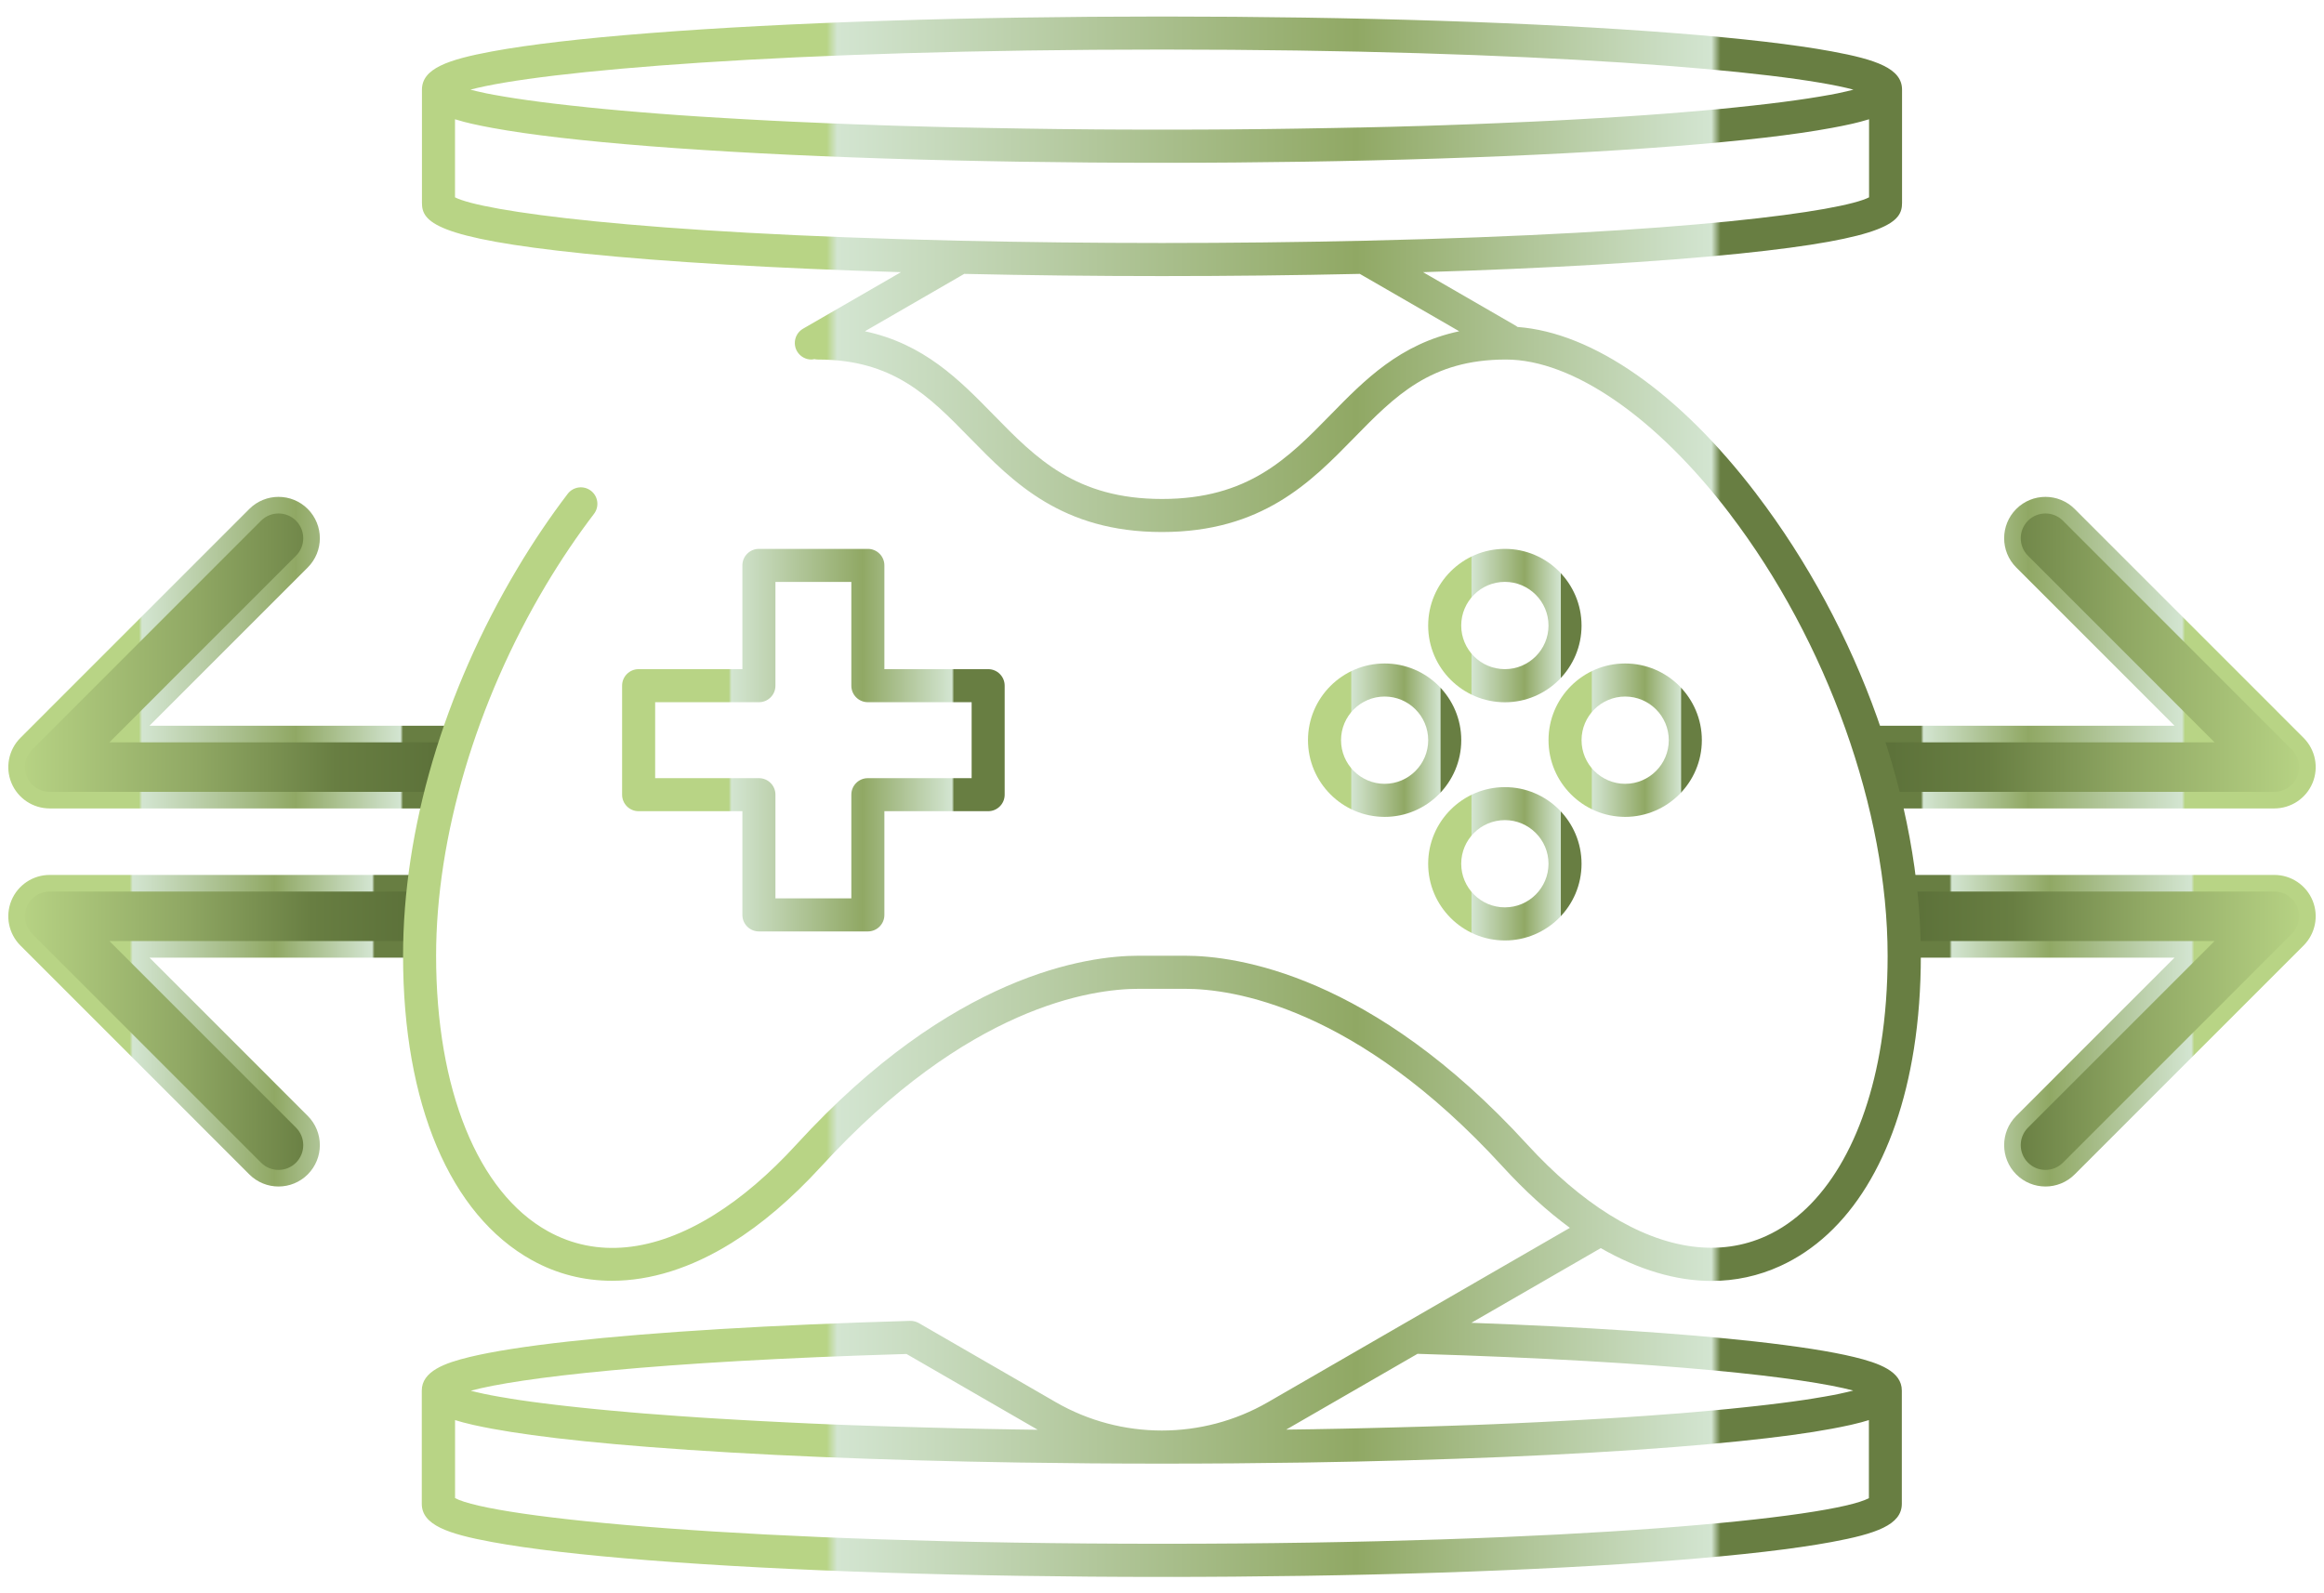 <svg width="140" height="96" viewBox="0 0 140 96" fill="none" xmlns="http://www.w3.org/2000/svg">
<path d="M25.402 57.201H7.797L18.186 67.591C18.962 68.368 18.962 69.629 18.186 70.408C17.409 71.185 16.148 71.185 15.372 70.408L1.583 56.617C1.015 56.049 0.843 55.19 1.151 54.446C1.46 53.703 2.187 53.218 2.99 53.218H25.681C25.535 54.486 25.439 55.817 25.402 57.201Z" fill="url(#paint0_linear_6_3376)" stroke="url(#paint1_linear_6_3376)" stroke-miterlimit="10"/>
<path d="M7.797 44.229H27.622C27.237 45.417 26.859 46.751 26.53 48.211H2.99C2.187 48.211 1.46 47.726 1.151 46.983C0.843 46.24 1.015 45.383 1.583 44.813L15.372 31.021C16.148 30.244 17.409 30.244 18.186 31.021C18.962 31.801 18.962 33.062 18.186 33.838L7.797 44.229Z" fill="url(#paint2_linear_6_3376)" stroke="url(#paint3_linear_6_3376)" stroke-miterlimit="10"/>
<path d="M114.598 57.201H132.203L121.814 67.591C121.038 68.368 121.038 69.629 121.814 70.408C122.591 71.185 123.851 71.185 124.628 70.408L138.417 56.617C138.984 56.049 139.157 55.19 138.848 54.446C138.54 53.703 137.813 53.218 137.01 53.218H114.319C114.465 54.486 114.561 55.817 114.598 57.201Z" fill="url(#paint4_linear_6_3376)" stroke="url(#paint5_linear_6_3376)" stroke-miterlimit="10"/>
<path d="M132.203 44.229H112.378C112.763 45.417 113.141 46.751 113.47 48.211H137.01C137.813 48.211 138.54 47.726 138.849 46.983C139.157 46.24 138.985 45.383 138.417 44.813L124.628 31.021C123.851 30.244 122.591 30.244 121.814 31.021C121.038 31.801 121.038 33.062 121.814 33.838L132.203 44.229Z" fill="url(#paint6_linear_6_3376)" stroke="url(#paint7_linear_6_3376)" stroke-miterlimit="10"/>
<path d="M103.101 77.181C104.538 77.181 105.932 76.883 107.249 76.279C111.403 74.38 114.26 69.738 115.295 63.204C115.573 61.442 115.713 59.553 115.713 57.586C115.713 48.297 112.007 37.894 105.796 29.75C105.796 29.75 105.796 29.75 105.796 29.747C101.15 23.654 95.954 20.037 91.419 19.701C91.389 19.678 91.359 19.655 91.326 19.635L85.725 16.399C93.211 16.174 99.883 15.782 104.787 15.281C113.845 14.352 114.581 13.346 114.581 12.225V5.402C114.581 4.128 113.029 3.59 110.341 3.095C108.111 2.684 104.933 2.312 100.898 1.997C92.64 1.35 81.668 0.995 70.002 0.995C58.336 0.995 47.36 1.35 39.105 1.997C35.067 2.312 31.889 2.684 29.659 3.095C26.975 3.593 25.419 4.131 25.419 5.402V12.225C25.419 13.346 26.155 14.352 35.213 15.281C40.117 15.786 46.793 16.174 54.275 16.399L48.379 19.804C47.904 20.08 47.739 20.687 48.014 21.165C48.2 21.483 48.532 21.663 48.877 21.663C48.936 21.663 48.999 21.649 49.059 21.639C49.129 21.653 49.198 21.663 49.271 21.663C53.804 21.663 55.95 23.856 58.435 26.398C61.03 29.05 63.966 32.056 69.995 32.056C76.024 32.056 78.963 29.05 81.555 26.398C84.04 23.856 86.183 21.663 90.719 21.663C94.727 21.663 99.767 25.137 104.203 30.954C104.203 30.954 104.203 30.954 104.203 30.958C110.069 38.65 113.712 48.851 113.712 57.586C113.712 59.447 113.579 61.236 113.317 62.892C112.401 68.659 109.887 72.881 106.409 74.467C103.616 75.744 100.351 75.303 96.966 73.199C95.304 72.164 93.632 70.737 91.996 68.951C82.617 58.694 74.468 57.586 71.399 57.586H68.578C65.509 57.586 57.364 58.694 47.984 68.951C46.352 70.737 44.679 72.167 43.014 73.203C39.381 75.466 35.917 75.804 33.004 74.185C28.787 71.842 26.271 65.636 26.271 57.589C26.271 50.434 28.684 42.297 32.884 35.259C33.79 33.742 34.765 32.295 35.784 30.961C36.116 30.523 36.033 29.899 35.595 29.567C35.157 29.235 34.533 29.318 34.198 29.756C33.136 31.15 32.118 32.657 31.175 34.24C26.729 41.687 24.281 49.98 24.281 57.592C24.281 66.506 27.108 73.189 32.038 75.927C33.538 76.76 35.167 77.171 36.869 77.171C39.185 77.171 41.633 76.408 44.066 74.895C45.884 73.767 47.695 72.217 49.454 70.299C58.299 60.625 65.778 59.58 68.582 59.58H71.402C74.206 59.58 81.684 60.625 90.53 70.299C91.854 71.746 93.207 72.977 94.571 73.982L84.634 79.72L76.372 84.492C72.437 86.762 67.546 86.762 63.611 84.492L55.35 79.72C55.297 79.69 55.244 79.667 55.187 79.647C55.171 79.64 55.157 79.637 55.141 79.63C55.094 79.617 55.044 79.604 54.995 79.597C54.985 79.597 54.978 79.594 54.968 79.594C54.919 79.587 54.872 79.584 54.822 79.587C46.534 79.826 39.434 80.254 34.291 80.825C31.696 81.111 29.676 81.429 28.279 81.767C26.789 82.129 25.409 82.624 25.409 83.788V90.608C25.409 91.882 26.962 92.42 29.649 92.914C31.879 93.326 35.057 93.698 39.092 94.013C47.347 94.66 58.323 95.015 69.989 95.015C81.654 95.015 92.63 94.66 100.885 94.013C104.923 93.698 108.101 93.326 110.328 92.914C113.012 92.417 114.568 91.879 114.568 90.608V83.788C114.568 82.624 113.188 82.129 111.698 81.767C110.305 81.429 108.281 81.114 105.686 80.825C101.28 80.337 95.437 79.956 88.638 79.703L96.432 75.204C98.718 76.511 100.965 77.181 103.101 77.181ZM70.002 2.986C92.633 2.986 107.474 4.277 111.655 5.402C111.645 5.405 111.635 5.409 111.625 5.409C111.509 5.438 111.386 5.472 111.257 5.501C111.237 5.505 111.214 5.511 111.194 5.515C111.058 5.548 110.912 5.578 110.759 5.611C110.746 5.614 110.733 5.618 110.716 5.621C110.557 5.654 110.394 5.687 110.218 5.717C110.208 5.717 110.202 5.72 110.192 5.72C110.016 5.754 109.83 5.787 109.638 5.817C109.611 5.82 109.588 5.827 109.561 5.83C109.376 5.86 109.18 5.893 108.977 5.923C108.944 5.93 108.908 5.933 108.875 5.939C108.669 5.969 108.456 6.003 108.238 6.032C108.204 6.036 108.171 6.042 108.138 6.046C107.909 6.079 107.673 6.109 107.428 6.142C107.408 6.145 107.391 6.145 107.372 6.149C107.123 6.182 106.867 6.212 106.602 6.245C106.585 6.248 106.572 6.248 106.555 6.251C106.29 6.285 106.015 6.314 105.736 6.344C105.696 6.348 105.656 6.354 105.62 6.358C105.348 6.387 105.066 6.417 104.78 6.447C104.73 6.454 104.681 6.457 104.631 6.464C104.342 6.494 104.047 6.524 103.742 6.553C103.695 6.557 103.646 6.563 103.599 6.567C103.284 6.597 102.962 6.626 102.63 6.656C102.607 6.66 102.587 6.66 102.564 6.663C102.229 6.693 101.887 6.723 101.539 6.749C101.512 6.753 101.486 6.753 101.459 6.756C101.111 6.786 100.752 6.812 100.387 6.842C100.334 6.845 100.281 6.849 100.228 6.855C99.873 6.882 99.511 6.908 99.143 6.935C99.08 6.938 99.017 6.945 98.951 6.948C98.579 6.975 98.201 7.001 97.816 7.025C97.76 7.028 97.703 7.031 97.647 7.035C97.245 7.061 96.837 7.088 96.419 7.111C96.399 7.111 96.376 7.114 96.353 7.114C95.938 7.141 95.517 7.164 95.085 7.187C95.042 7.191 94.999 7.191 94.956 7.194C94.528 7.217 94.093 7.24 93.652 7.264C93.589 7.267 93.522 7.27 93.46 7.274C93.028 7.297 92.587 7.317 92.142 7.337C92.063 7.34 91.986 7.343 91.907 7.347C91.459 7.366 91.004 7.386 90.543 7.406C90.473 7.41 90.404 7.413 90.334 7.416C89.853 7.436 89.365 7.456 88.868 7.476C88.847 7.476 88.824 7.476 88.801 7.479C88.307 7.499 87.809 7.516 87.301 7.532C87.245 7.536 87.189 7.536 87.132 7.539C86.635 7.556 86.13 7.572 85.619 7.589C85.533 7.592 85.443 7.595 85.357 7.595C84.853 7.609 84.345 7.625 83.828 7.639C83.738 7.642 83.648 7.642 83.559 7.645C83.035 7.658 82.507 7.672 81.969 7.682C81.893 7.685 81.814 7.685 81.737 7.685C81.177 7.698 80.612 7.708 80.038 7.718C80.022 7.718 80.005 7.718 79.989 7.718C79.418 7.728 78.837 7.738 78.253 7.748C78.187 7.748 78.121 7.751 78.051 7.751C77.484 7.758 76.91 7.768 76.329 7.775C76.226 7.775 76.127 7.778 76.024 7.778C75.45 7.785 74.873 7.788 74.288 7.795C74.186 7.795 74.083 7.795 73.98 7.798C73.383 7.801 72.782 7.804 72.175 7.808C72.099 7.808 72.019 7.808 71.943 7.808C71.299 7.811 70.652 7.811 69.998 7.811C69.345 7.811 68.695 7.811 68.054 7.808C67.978 7.808 67.898 7.808 67.822 7.808C67.215 7.804 66.614 7.801 66.017 7.798C65.914 7.798 65.811 7.798 65.708 7.795C65.124 7.791 64.547 7.785 63.973 7.778C63.87 7.778 63.771 7.775 63.668 7.775C63.087 7.768 62.513 7.761 61.946 7.751C61.88 7.751 61.813 7.748 61.743 7.748C61.16 7.738 60.579 7.731 60.008 7.718C59.992 7.718 59.975 7.718 59.958 7.718C59.384 7.708 58.82 7.695 58.26 7.685C58.183 7.682 58.104 7.682 58.027 7.682C57.49 7.668 56.962 7.658 56.438 7.645C56.349 7.642 56.259 7.642 56.169 7.639C55.655 7.625 55.144 7.612 54.64 7.595C54.553 7.592 54.464 7.589 54.378 7.589C53.867 7.572 53.362 7.559 52.865 7.539C52.808 7.536 52.752 7.536 52.696 7.532C52.188 7.516 51.69 7.496 51.196 7.479C51.176 7.479 51.153 7.479 51.129 7.476C50.635 7.456 50.147 7.436 49.663 7.416C49.593 7.413 49.523 7.41 49.454 7.406C48.993 7.386 48.538 7.366 48.09 7.347C48.011 7.343 47.931 7.34 47.855 7.337C47.41 7.317 46.969 7.293 46.537 7.274C46.471 7.27 46.408 7.267 46.345 7.264C45.904 7.24 45.466 7.217 45.041 7.194C44.998 7.191 44.955 7.191 44.912 7.187C44.484 7.164 44.059 7.137 43.644 7.114C43.624 7.114 43.601 7.111 43.578 7.111C43.16 7.084 42.752 7.061 42.35 7.035C42.294 7.031 42.237 7.028 42.181 7.025C41.796 6.998 41.418 6.975 41.046 6.948C40.983 6.945 40.92 6.938 40.854 6.935C40.486 6.908 40.124 6.882 39.769 6.855C39.716 6.852 39.663 6.849 39.61 6.842C39.245 6.816 38.886 6.786 38.538 6.756C38.511 6.753 38.485 6.753 38.458 6.749C38.11 6.719 37.765 6.689 37.433 6.663C37.41 6.66 37.39 6.66 37.367 6.656C37.035 6.626 36.713 6.597 36.398 6.567C36.351 6.563 36.302 6.557 36.255 6.553C35.953 6.524 35.655 6.494 35.366 6.464C35.316 6.457 35.266 6.454 35.217 6.447C34.928 6.417 34.649 6.387 34.377 6.358C34.337 6.354 34.298 6.348 34.261 6.344C33.979 6.314 33.707 6.281 33.441 6.251C33.425 6.248 33.412 6.248 33.395 6.245C33.13 6.212 32.871 6.182 32.622 6.149C32.602 6.145 32.586 6.145 32.566 6.142C32.32 6.109 32.084 6.079 31.856 6.046C31.822 6.042 31.789 6.036 31.756 6.032C31.537 6.003 31.325 5.969 31.119 5.939C31.086 5.933 31.049 5.93 31.016 5.923C30.814 5.893 30.618 5.86 30.432 5.83C30.406 5.827 30.379 5.82 30.356 5.817C30.163 5.783 29.978 5.75 29.802 5.72C29.792 5.72 29.785 5.717 29.775 5.717C29.599 5.684 29.433 5.651 29.277 5.621C29.264 5.618 29.251 5.614 29.234 5.611C29.082 5.578 28.936 5.548 28.8 5.515C28.78 5.511 28.757 5.505 28.737 5.501C28.604 5.472 28.485 5.438 28.368 5.409C28.358 5.405 28.349 5.402 28.339 5.402C32.526 4.277 47.37 2.986 70.002 2.986ZM27.41 11.89V7.187C27.419 7.191 27.433 7.194 27.446 7.197C27.585 7.24 27.731 7.283 27.887 7.323C27.914 7.33 27.947 7.337 27.974 7.347C28.103 7.38 28.239 7.413 28.378 7.446C28.431 7.459 28.488 7.473 28.544 7.483C28.67 7.509 28.8 7.539 28.933 7.566C28.986 7.575 29.039 7.589 29.092 7.599C29.277 7.635 29.467 7.672 29.662 7.708C31.892 8.12 35.071 8.488 39.105 8.807C47.364 9.454 58.336 9.809 70.002 9.809C81.668 9.809 92.64 9.454 100.898 8.807C104.936 8.491 108.115 8.123 110.341 7.708C110.537 7.672 110.726 7.635 110.912 7.599C110.965 7.589 111.018 7.575 111.071 7.566C111.204 7.539 111.333 7.509 111.459 7.483C111.516 7.469 111.569 7.459 111.625 7.446C111.764 7.413 111.897 7.38 112.027 7.347C112.056 7.34 112.086 7.333 112.116 7.323C112.269 7.283 112.415 7.24 112.557 7.197C112.567 7.194 112.581 7.191 112.594 7.187V11.89C111.008 12.713 101.778 14.063 82.152 14.505C78.217 14.594 74.129 14.641 70.005 14.641C65.881 14.641 61.79 14.594 57.855 14.505C38.226 14.06 28.995 12.709 27.41 11.89ZM80.138 25.008C77.593 27.609 75.191 30.065 70.002 30.065C64.812 30.065 62.407 27.609 59.865 25.008C57.795 22.89 55.668 20.72 52.102 19.96L58.087 16.502C61.953 16.589 65.957 16.635 70.002 16.635C74.046 16.635 78.051 16.589 81.916 16.502L87.905 19.96C84.335 20.72 82.208 22.89 80.138 25.008ZM54.607 81.582L54.902 81.751L62.513 86.148C62.487 86.148 62.46 86.148 62.434 86.148C61.896 86.141 61.365 86.131 60.838 86.125C60.804 86.125 60.771 86.125 60.738 86.121C60.234 86.112 59.733 86.105 59.238 86.095C59.192 86.095 59.142 86.092 59.096 86.092C58.595 86.082 58.1 86.072 57.609 86.058C57.53 86.055 57.45 86.055 57.374 86.052C56.886 86.042 56.405 86.028 55.927 86.015C55.924 86.015 55.924 86.015 55.92 86.015C55.439 86.002 54.968 85.989 54.5 85.975C54.417 85.972 54.331 85.969 54.248 85.969C53.79 85.956 53.336 85.939 52.888 85.926C52.845 85.926 52.802 85.922 52.758 85.922C52.34 85.909 51.929 85.892 51.521 85.879C51.448 85.876 51.372 85.873 51.299 85.873C50.871 85.856 50.446 85.839 50.025 85.823C49.952 85.82 49.879 85.816 49.806 85.813C49.414 85.796 49.026 85.78 48.641 85.763C48.598 85.76 48.558 85.76 48.515 85.756C48.107 85.737 47.709 85.72 47.31 85.7C47.227 85.697 47.148 85.693 47.065 85.687C46.67 85.667 46.275 85.647 45.89 85.627C45.867 85.627 45.847 85.624 45.824 85.624C45.456 85.604 45.097 85.584 44.739 85.564C44.663 85.561 44.586 85.554 44.51 85.551C44.145 85.531 43.783 85.507 43.432 85.488C43.372 85.484 43.316 85.481 43.256 85.478C42.931 85.458 42.609 85.438 42.29 85.418C42.241 85.415 42.188 85.411 42.138 85.408C41.796 85.385 41.461 85.362 41.129 85.338C41.059 85.335 40.993 85.328 40.923 85.325C40.25 85.278 39.6 85.229 38.972 85.179C38.913 85.176 38.85 85.169 38.79 85.166C38.481 85.139 38.179 85.116 37.884 85.089C37.851 85.086 37.821 85.083 37.788 85.079C37.506 85.056 37.231 85.03 36.962 85.006C36.922 85.003 36.882 85 36.842 84.996C36.557 84.97 36.282 84.943 36.01 84.917C35.963 84.913 35.917 84.907 35.87 84.903C35.605 84.877 35.346 84.85 35.094 84.824C35.084 84.824 35.071 84.821 35.061 84.821C34.799 84.794 34.543 84.764 34.294 84.738C34.251 84.734 34.208 84.728 34.165 84.724C33.919 84.698 33.677 84.668 33.441 84.641C33.428 84.638 33.415 84.638 33.398 84.635C33.176 84.608 32.957 84.582 32.745 84.555C32.712 84.552 32.675 84.545 32.642 84.542C32.426 84.515 32.214 84.485 32.008 84.459C31.978 84.456 31.948 84.452 31.919 84.446C31.726 84.419 31.537 84.392 31.355 84.366C31.338 84.363 31.321 84.359 31.305 84.359C31.116 84.329 30.933 84.303 30.754 84.273C30.721 84.266 30.688 84.263 30.658 84.256C30.482 84.227 30.309 84.2 30.143 84.17C30.14 84.17 30.14 84.17 30.137 84.17C29.978 84.144 29.825 84.114 29.679 84.087C29.649 84.081 29.619 84.077 29.589 84.071C29.447 84.044 29.307 84.014 29.178 83.988C29.158 83.984 29.138 83.978 29.115 83.974C28.995 83.948 28.883 83.925 28.776 83.898C28.757 83.895 28.737 83.888 28.717 83.885C28.604 83.858 28.494 83.832 28.395 83.805C28.385 83.802 28.375 83.799 28.362 83.795C31.222 83.022 39.357 82.033 54.607 81.582ZM112.591 90.266C110.388 91.454 94.913 93.017 70.002 93.017C45.091 93.017 29.613 91.454 27.413 90.266V85.564C27.423 85.567 27.433 85.571 27.443 85.574C27.585 85.617 27.731 85.66 27.887 85.703C27.914 85.71 27.944 85.717 27.97 85.723C28.1 85.756 28.236 85.79 28.375 85.823C28.431 85.836 28.488 85.849 28.544 85.863C28.667 85.889 28.79 85.916 28.919 85.942C28.976 85.956 29.032 85.966 29.092 85.979C29.274 86.015 29.463 86.052 29.656 86.088C30.352 86.218 31.142 86.341 32.022 86.463C33.956 86.729 36.325 86.971 39.102 87.187C45.293 87.671 53.014 87.993 61.408 88.123C64.205 88.166 67.082 88.189 69.998 88.189C72.915 88.189 75.788 88.166 78.588 88.123C86.983 87.993 94.704 87.671 100.895 87.187C103.672 86.968 106.041 86.725 107.975 86.463C108.855 86.344 109.644 86.218 110.341 86.088C110.537 86.052 110.723 86.015 110.905 85.979C110.965 85.966 111.021 85.956 111.078 85.942C111.207 85.916 111.33 85.889 111.453 85.863C111.509 85.849 111.569 85.836 111.622 85.823C111.761 85.79 111.897 85.756 112.027 85.723C112.053 85.717 112.083 85.71 112.11 85.703C112.265 85.663 112.415 85.62 112.554 85.574C112.564 85.571 112.574 85.567 112.584 85.564V90.266H112.591ZM111.638 83.785C111.628 83.788 111.618 83.792 111.605 83.795C111.502 83.822 111.396 83.848 111.283 83.875C111.263 83.878 111.244 83.885 111.224 83.888C111.117 83.915 111.005 83.938 110.885 83.964C110.865 83.968 110.845 83.974 110.822 83.978C110.693 84.004 110.553 84.034 110.411 84.061C110.381 84.067 110.351 84.071 110.321 84.077C110.175 84.104 110.023 84.134 109.863 84.16C109.86 84.16 109.86 84.16 109.857 84.16C109.694 84.19 109.522 84.217 109.342 84.246C109.309 84.253 109.279 84.256 109.246 84.263C109.067 84.293 108.884 84.32 108.695 84.349C108.679 84.353 108.662 84.356 108.646 84.356C108.463 84.382 108.274 84.409 108.082 84.436C108.052 84.439 108.022 84.442 107.992 84.449C107.786 84.475 107.577 84.505 107.358 84.532C107.325 84.535 107.289 84.542 107.255 84.545C107.043 84.572 106.827 84.598 106.602 84.625C106.589 84.628 106.575 84.628 106.559 84.631C106.323 84.658 106.081 84.688 105.835 84.714C105.792 84.718 105.749 84.724 105.706 84.728C105.457 84.754 105.202 84.784 104.939 84.811C104.93 84.811 104.916 84.814 104.906 84.814C104.654 84.841 104.392 84.867 104.13 84.894C104.083 84.897 104.037 84.903 103.991 84.907C103.718 84.933 103.44 84.96 103.158 84.987C103.118 84.99 103.078 84.993 103.038 84.996C102.766 85.02 102.491 85.046 102.212 85.07C102.179 85.073 102.149 85.076 102.116 85.079C101.821 85.106 101.515 85.129 101.21 85.156C101.15 85.159 101.087 85.166 101.028 85.169C100.401 85.219 99.75 85.269 99.077 85.315C99.007 85.318 98.941 85.325 98.871 85.328C98.539 85.352 98.204 85.375 97.862 85.398C97.813 85.401 97.76 85.405 97.71 85.408C97.391 85.428 97.073 85.448 96.744 85.468C96.684 85.471 96.628 85.474 96.568 85.478C96.213 85.501 95.855 85.521 95.49 85.541C95.414 85.544 95.337 85.551 95.261 85.554C94.903 85.574 94.544 85.594 94.176 85.614C94.153 85.614 94.133 85.617 94.11 85.617C93.725 85.637 93.333 85.657 92.935 85.677C92.852 85.68 92.773 85.683 92.69 85.69C92.295 85.71 91.893 85.727 91.485 85.746C91.442 85.75 91.402 85.75 91.359 85.753C90.978 85.77 90.59 85.786 90.195 85.803C90.122 85.806 90.049 85.809 89.976 85.813C89.558 85.829 89.133 85.846 88.702 85.863C88.629 85.866 88.552 85.869 88.479 85.869C88.071 85.886 87.66 85.899 87.242 85.912C87.198 85.912 87.155 85.916 87.112 85.916C86.664 85.932 86.21 85.946 85.752 85.959C85.669 85.962 85.586 85.966 85.5 85.966C85.032 85.979 84.558 85.992 84.08 86.005C84.076 86.005 84.076 86.005 84.073 86.005C83.595 86.019 83.114 86.028 82.626 86.042C82.547 86.045 82.467 86.045 82.391 86.048C81.9 86.058 81.406 86.072 80.904 86.082C80.858 86.082 80.808 86.085 80.762 86.085C80.267 86.095 79.766 86.105 79.262 86.112C79.229 86.112 79.196 86.112 79.162 86.115C78.638 86.125 78.104 86.131 77.567 86.138C77.54 86.138 77.513 86.138 77.487 86.138L77.57 86.088L85.394 81.572C100.646 82.033 108.778 83.022 111.638 83.785Z" fill="url(#paint8_linear_6_3376)"/>
<path d="M52.281 33.072H45.718C45.167 33.072 44.722 33.517 44.722 34.067V40.319H38.471C37.921 40.319 37.476 40.764 37.476 41.315V47.882C37.476 48.433 37.921 48.878 38.471 48.878H44.722V55.127C44.722 55.678 45.167 56.122 45.718 56.122H52.281C52.831 56.122 53.276 55.678 53.276 55.127V48.878H59.527C60.078 48.878 60.522 48.433 60.522 47.882V41.315C60.522 40.764 60.078 40.319 59.527 40.319H53.276V34.067C53.276 33.517 52.831 33.072 52.281 33.072ZM58.532 42.31V46.887H52.281C51.73 46.887 51.285 47.331 51.285 47.882V54.131H46.713V47.882C46.713 47.331 46.269 46.887 45.718 46.887H39.467V42.31H45.718C46.269 42.31 46.713 41.866 46.713 41.315V35.063H51.285V41.315C51.285 41.866 51.73 42.31 52.281 42.31H58.532Z" fill="url(#paint9_linear_6_3376)"/>
<path d="M90.656 33.072C88.108 33.072 86.034 35.146 86.034 37.694C86.034 40.24 88.108 42.314 90.656 42.314C93.201 42.314 95.274 40.243 95.274 37.694C95.274 35.146 93.201 33.072 90.656 33.072ZM90.656 40.319C89.206 40.319 88.025 39.141 88.025 37.691C88.025 36.241 89.206 35.06 90.656 35.06C92.103 35.06 93.284 36.241 93.284 37.691C93.284 39.141 92.106 40.319 90.656 40.319Z" fill="url(#paint10_linear_6_3376)"/>
<path d="M90.656 47.428C88.108 47.428 86.034 49.502 86.034 52.047C86.034 54.592 88.108 56.666 90.656 56.666C93.201 56.666 95.274 54.596 95.274 52.047C95.274 49.498 93.201 47.428 90.656 47.428ZM90.656 54.672C89.206 54.672 88.025 53.494 88.025 52.044C88.025 50.593 89.206 49.415 90.656 49.415C92.103 49.415 93.284 50.593 93.284 52.044C93.284 53.494 92.106 54.672 90.656 54.672Z" fill="url(#paint11_linear_6_3376)"/>
<path d="M78.794 44.597C78.794 47.145 80.865 49.22 83.413 49.22C85.958 49.22 88.028 47.145 88.028 44.597C88.028 42.052 85.958 39.977 83.413 39.977C80.865 39.977 78.794 42.052 78.794 44.597ZM86.037 44.597C86.037 46.047 84.859 47.228 83.413 47.228C81.963 47.228 80.785 46.047 80.785 44.597C80.785 43.15 81.963 41.969 83.413 41.969C84.859 41.969 86.037 43.147 86.037 44.597Z" fill="url(#paint12_linear_6_3376)"/>
<path d="M102.521 44.597C102.521 42.052 100.45 39.977 97.902 39.977C95.354 39.977 93.284 42.048 93.284 44.597C93.284 47.145 95.357 49.22 97.902 49.22C100.447 49.216 102.521 47.145 102.521 44.597ZM95.274 44.597C95.274 43.15 96.452 41.969 97.902 41.969C99.349 41.969 100.53 43.147 100.53 44.597C100.53 46.047 99.352 47.228 97.902 47.228C96.452 47.225 95.274 46.047 95.274 44.597Z" fill="url(#paint13_linear_6_3376)"/>
<defs>
<linearGradient id="paint0_linear_6_3376" x1="0.999" y1="62.104" x2="25.68" y2="62.104" gradientUnits="userSpaceOnUse">
<stop stop-color="#B8D485"/>
<stop offset="0.405" stop-color="#90A864"/>
<stop offset="0.722" stop-color="#687E42"/>
<stop offset="1" stop-color="#5A6F38"/>
</linearGradient>
<linearGradient id="paint1_linear_6_3376" x1="0.833" y1="62.104" x2="25.866" y2="62.104" gradientUnits="userSpaceOnUse">
<stop offset="0.279" stop-color="#B8D485"/>
<stop offset="0.286" stop-color="#D3E5D1"/>
<stop offset="0.628" stop-color="#90A864"/>
<stop offset="0.862" stop-color="#D3E5D1"/>
<stop offset="0.868" stop-color="#687E42"/>
</linearGradient>
<linearGradient id="paint2_linear_6_3376" x1="0.999" y1="39.324" x2="27.621" y2="39.324" gradientUnits="userSpaceOnUse">
<stop stop-color="#B8D485"/>
<stop offset="0.405" stop-color="#90A864"/>
<stop offset="0.722" stop-color="#687E42"/>
<stop offset="1" stop-color="#5A6F38"/>
</linearGradient>
<linearGradient id="paint3_linear_6_3376" x1="0.833" y1="39.324" x2="27.849" y2="39.324" gradientUnits="userSpaceOnUse">
<stop offset="0.279" stop-color="#B8D485"/>
<stop offset="0.286" stop-color="#D3E5D1"/>
<stop offset="0.628" stop-color="#90A864"/>
<stop offset="0.862" stop-color="#D3E5D1"/>
<stop offset="0.868" stop-color="#687E42"/>
</linearGradient>
<linearGradient id="paint4_linear_6_3376" x1="139.001" y1="62.104" x2="114.32" y2="62.104" gradientUnits="userSpaceOnUse">
<stop stop-color="#B8D485"/>
<stop offset="0.405" stop-color="#90A864"/>
<stop offset="0.722" stop-color="#687E42"/>
<stop offset="1" stop-color="#5A6F38"/>
</linearGradient>
<linearGradient id="paint5_linear_6_3376" x1="139.167" y1="62.104" x2="114.134" y2="62.104" gradientUnits="userSpaceOnUse">
<stop offset="0.279" stop-color="#B8D485"/>
<stop offset="0.286" stop-color="#D3E5D1"/>
<stop offset="0.628" stop-color="#90A864"/>
<stop offset="0.862" stop-color="#D3E5D1"/>
<stop offset="0.868" stop-color="#687E42"/>
</linearGradient>
<linearGradient id="paint6_linear_6_3376" x1="139.001" y1="39.324" x2="112.38" y2="39.324" gradientUnits="userSpaceOnUse">
<stop stop-color="#B8D485"/>
<stop offset="0.405" stop-color="#90A864"/>
<stop offset="0.722" stop-color="#687E42"/>
<stop offset="1" stop-color="#5A6F38"/>
</linearGradient>
<linearGradient id="paint7_linear_6_3376" x1="139.167" y1="39.324" x2="112.151" y2="39.324" gradientUnits="userSpaceOnUse">
<stop offset="0.279" stop-color="#B8D485"/>
<stop offset="0.286" stop-color="#D3E5D1"/>
<stop offset="0.628" stop-color="#90A864"/>
<stop offset="0.862" stop-color="#D3E5D1"/>
<stop offset="0.868" stop-color="#687E42"/>
</linearGradient>
<linearGradient id="paint8_linear_6_3376" x1="24.288" y1="48.002" x2="115.712" y2="48.002" gradientUnits="userSpaceOnUse">
<stop offset="0.279" stop-color="#B8D485"/>
<stop offset="0.286" stop-color="#D3E5D1"/>
<stop offset="0.628" stop-color="#90A864"/>
<stop offset="0.862" stop-color="#D3E5D1"/>
<stop offset="0.868" stop-color="#687E42"/>
</linearGradient>
<linearGradient id="paint9_linear_6_3376" x1="37.477" y1="44.596" x2="60.523" y2="44.596" gradientUnits="userSpaceOnUse">
<stop offset="0.279" stop-color="#B8D485"/>
<stop offset="0.286" stop-color="#D3E5D1"/>
<stop offset="0.628" stop-color="#90A864"/>
<stop offset="0.862" stop-color="#D3E5D1"/>
<stop offset="0.868" stop-color="#687E42"/>
</linearGradient>
<linearGradient id="paint10_linear_6_3376" x1="86.036" y1="37.691" x2="95.273" y2="37.691" gradientUnits="userSpaceOnUse">
<stop offset="0.279" stop-color="#B8D485"/>
<stop offset="0.286" stop-color="#D3E5D1"/>
<stop offset="0.628" stop-color="#90A864"/>
<stop offset="0.862" stop-color="#D3E5D1"/>
<stop offset="0.868" stop-color="#687E42"/>
</linearGradient>
<linearGradient id="paint11_linear_6_3376" x1="86.036" y1="52.045" x2="95.273" y2="52.045" gradientUnits="userSpaceOnUse">
<stop offset="0.279" stop-color="#B8D485"/>
<stop offset="0.286" stop-color="#D3E5D1"/>
<stop offset="0.628" stop-color="#90A864"/>
<stop offset="0.862" stop-color="#D3E5D1"/>
<stop offset="0.868" stop-color="#687E42"/>
</linearGradient>
<linearGradient id="paint12_linear_6_3376" x1="78.793" y1="44.598" x2="88.027" y2="44.598" gradientUnits="userSpaceOnUse">
<stop offset="0.279" stop-color="#B8D485"/>
<stop offset="0.286" stop-color="#D3E5D1"/>
<stop offset="0.628" stop-color="#90A864"/>
<stop offset="0.862" stop-color="#D3E5D1"/>
<stop offset="0.868" stop-color="#687E42"/>
</linearGradient>
<linearGradient id="paint13_linear_6_3376" x1="93.282" y1="44.598" x2="102.519" y2="44.598" gradientUnits="userSpaceOnUse">
<stop offset="0.279" stop-color="#B8D485"/>
<stop offset="0.286" stop-color="#D3E5D1"/>
<stop offset="0.628" stop-color="#90A864"/>
<stop offset="0.862" stop-color="#D3E5D1"/>
<stop offset="0.868" stop-color="#687E42"/>
</linearGradient>
</defs>
</svg>
